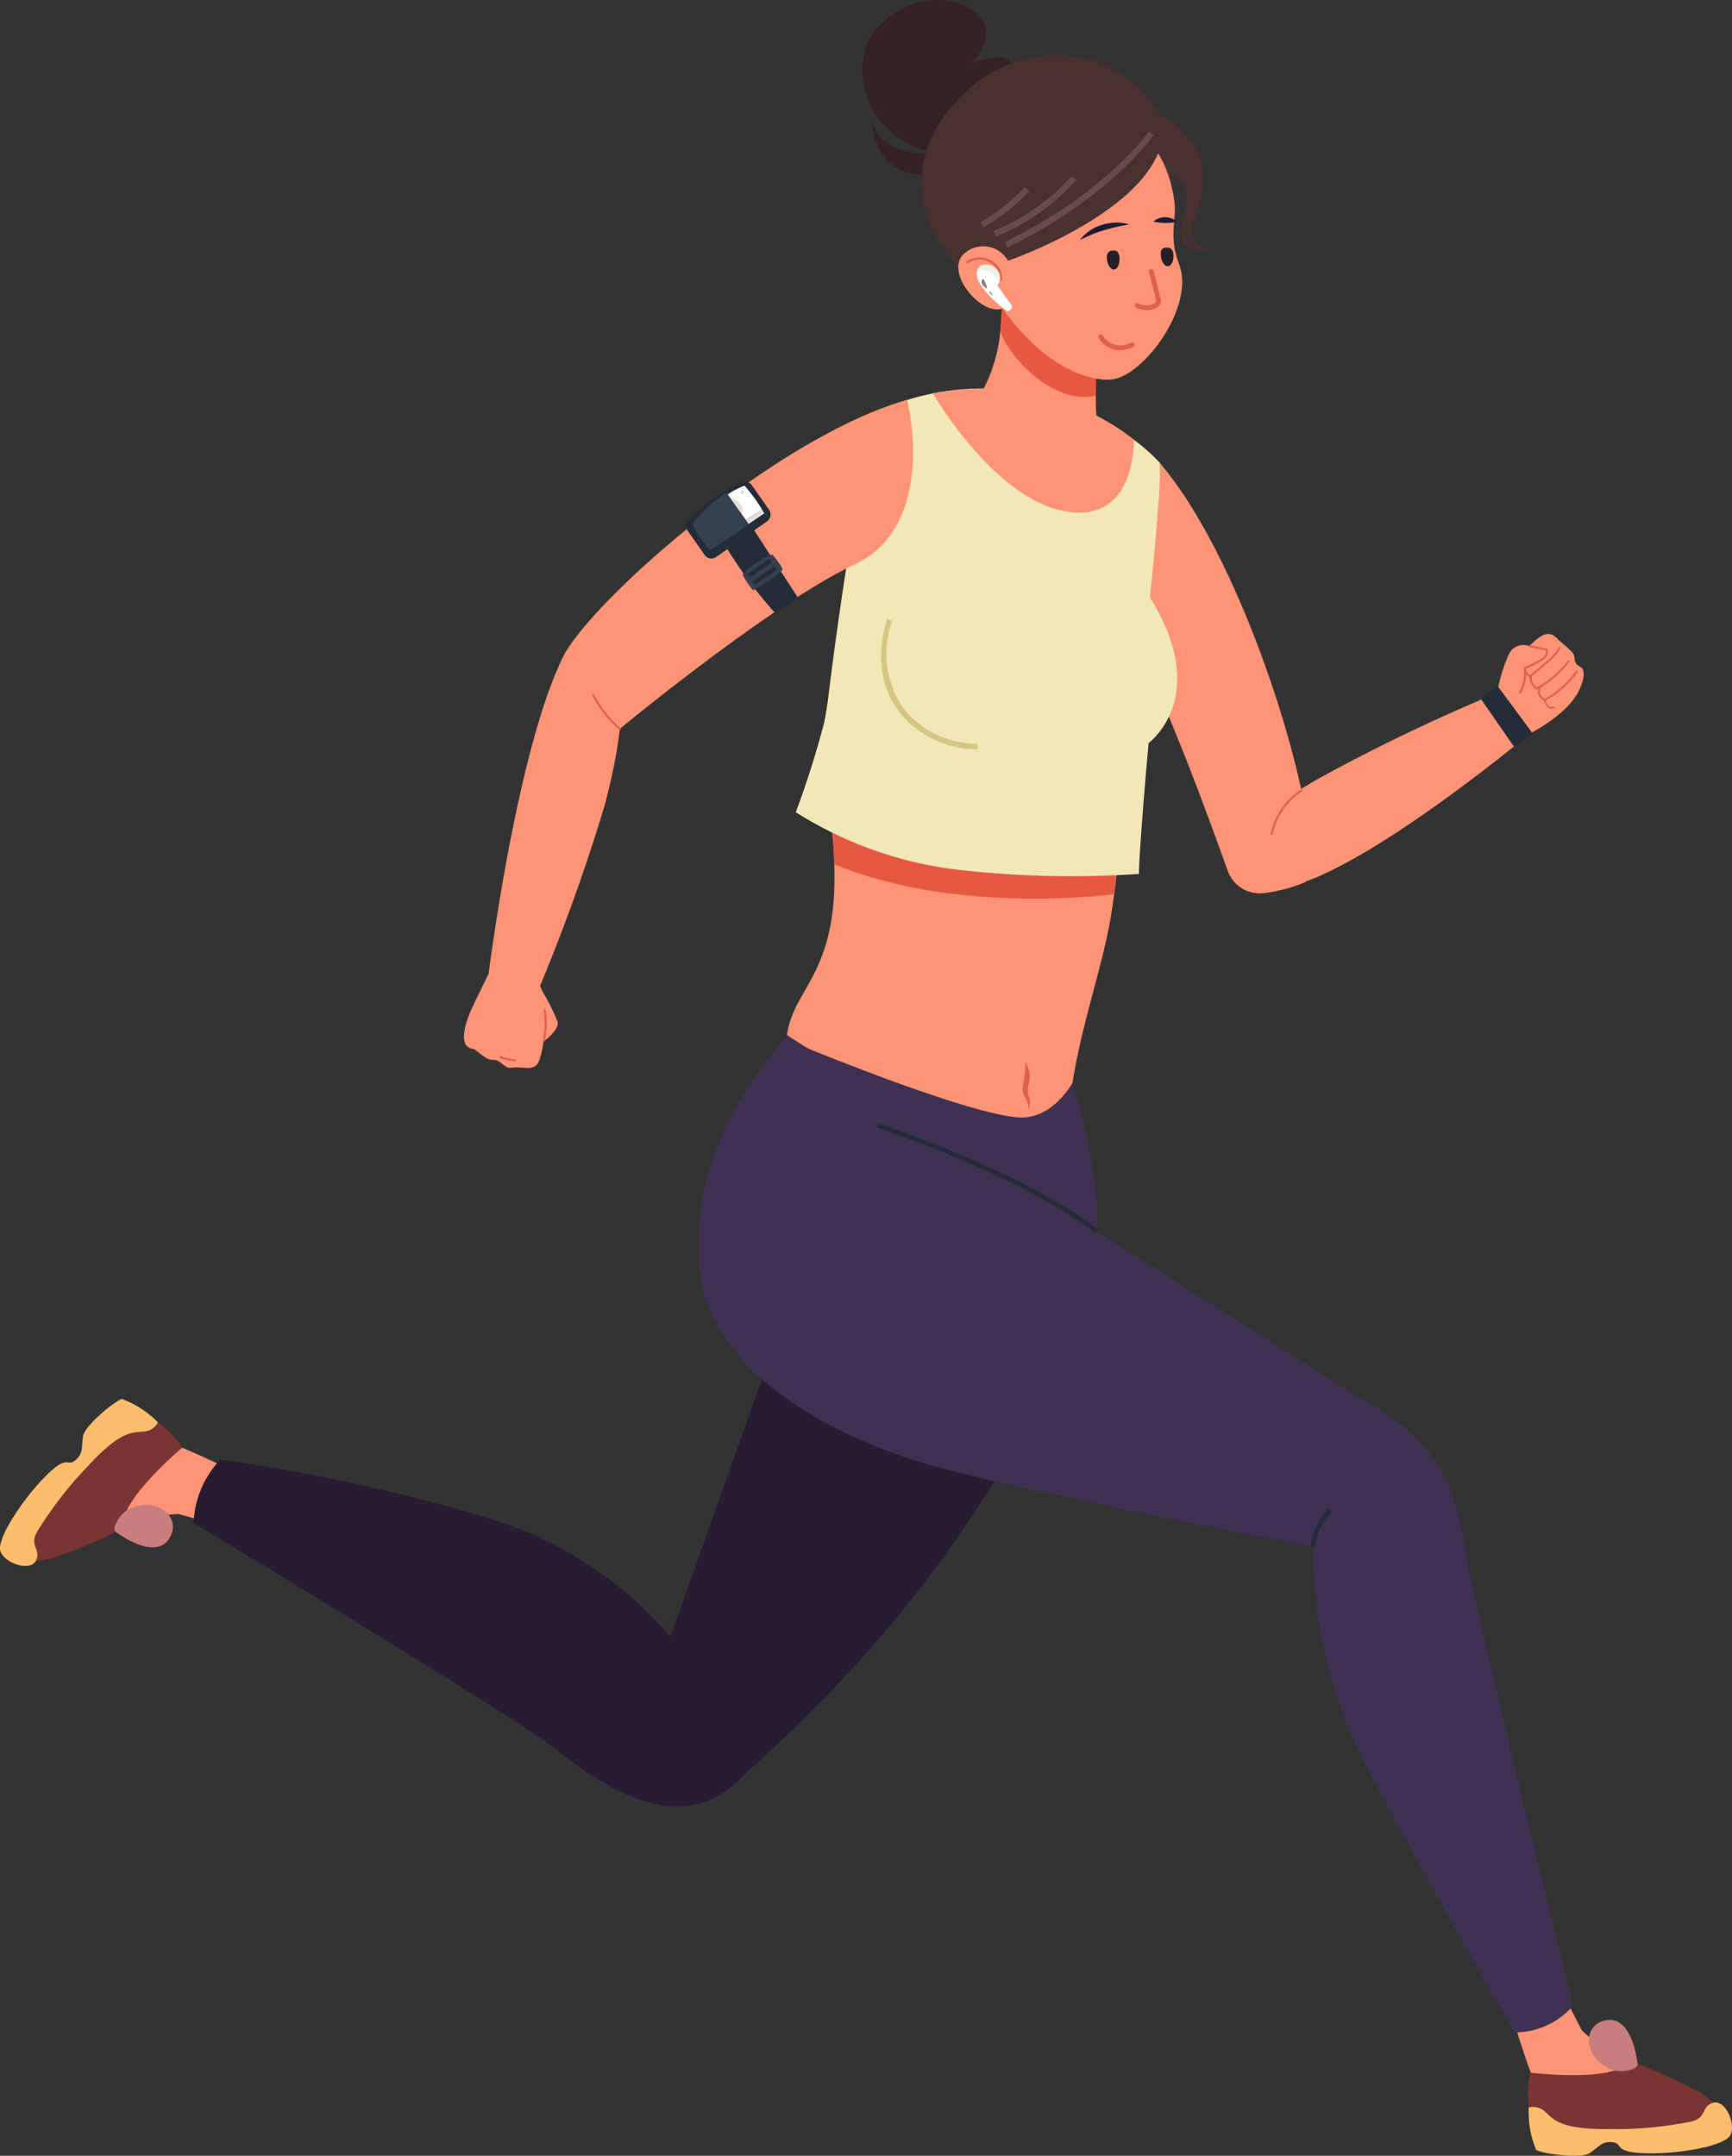 <svg id="Grupo_2790" data-name="Grupo 2790" xmlns="http://www.w3.org/2000/svg" xmlns:xlink="http://www.w3.org/1999/xlink" width="117.161" height="145.827" viewBox="0 0 117.161 145.827">
  <rect x="0" y="0" width="117.161" height="145.827" fill="#333333" stroke="none"/>
  <defs>
    <clipPath id="clip-path">
      <rect id="Retângulo_4669" data-name="Retângulo 4669" width="117.161" height="145.827" fill="none"/>
    </clipPath>
  </defs>
  <g id="Grupo_2789" data-name="Grupo 2789" clip-path="url(#clip-path)">
    <path id="Caminho_7359" data-name="Caminho 7359" d="M22.64,328.354s-3.934-1.908-4.6-1.876-7.156,5.842-7.358,6.574.188,1.486,3.507.147c1.464-.591,2.845-1.26,2.845-1.26a13.1,13.1,0,0,1,2.5-.4l1.837.523Z" transform="translate(-7.465 -229.13)" fill="#ff9376"/>
    <path id="Caminho_7360" data-name="Caminho 7360" d="M15.894,322.98c-.453-.892-2.39-2.424-2.755-2.3-1.475.484-5.557,5.338-6.2,6.074-2,2.273-3,4.6.306,3.661a39.05,39.05,0,0,0,4.71-2c-.549-1.658,3.942-5.432,3.942-5.432" transform="translate(-3.573 -225.054)" fill="#7a3434"/>
    <path id="Caminho_7361" data-name="Caminho 7361" d="M10.687,318.965a6.719,6.719,0,0,0-2.43-1.585c-.262-.014-2.53,1.733-2.644,2.546s.018,1.165-.536,1.613-.469-.482-2.03,1.1-3.23,4.158-3.032,4.985,2.018,1.483,2.411.691-.543-1.02.157-2.068a25.707,25.707,0,0,1,3.354-4.317c2.206-2.4,2.984-2.274,3.749-2.344a1.178,1.178,0,0,0,1-.617" transform="translate(0 -222.745)" fill="#fcbe6d"/>
    <path id="Caminho_7362" data-name="Caminho 7362" d="M26.8,341.787c1.952-1.067,3.847.482,2.838,1.962s-3.58-.5-3.58-.5-.211-.084,0-.563a2.422,2.422,0,0,1,.739-.9" transform="translate(-18.222 -239.627)" fill="#c97d7d"/>
    <path id="Caminho_7363" data-name="Caminho 7363" d="M343.941,456.488s1.283,4.18,1.761,4.648,9.151,1.261,9.825.91.96-1.15-2.281-2.667c-1.43-.669-2.86-1.226-2.86-1.226a13.083,13.083,0,0,1-2-1.558l-.868-1.7Z" transform="translate(-241.387 -319.256)" fill="#ff9376"/>
    <path id="Caminho_7364" data-name="Caminho 7364" d="M346.854,468.3c-.344.939-.146,3.4.189,3.586,1.359.75,7.693.433,8.673.406,3.026-.086,5.408-.937,2.472-2.718a39.034,39.034,0,0,0-4.67-2.088c-.84,1.531-6.663.814-6.663.814" transform="translate(-243.305 -328.094)" fill="#7a3434"/>
    <path id="Caminho_7365" data-name="Caminho 7365" d="M346.814,477.32a6.711,6.711,0,0,0,.495,2.858c.168.2,2.992.672,3.664.2s.841-.807,1.547-.706-.034.672,2.185.739,5.244-.468,5.715-1.175-.289-2.488-1.136-2.236-.377,1.092-1.621,1.294a25.7,25.7,0,0,1-5.446.484c-3.261.02-3.7-.635-4.269-1.148a1.179,1.179,0,0,0-1.133-.312" transform="translate(-243.402 -334.756)" fill="#fcbe6d"/>
    <path id="Caminho_7366" data-name="Caminho 7366" d="M362.19,461.663c-2.11-.7-2.267-3.145-.5-3.414s2.074,2.961,2.074,2.961.083.212-.415.38a2.42,2.42,0,0,1-1.163.073" transform="translate(-252.992 -321.6)" fill="#c97d7d"/>
    <path id="Caminho_7367" data-name="Caminho 7367" d="M260.7,25.983c4.1,1.983,3.078,5.541,2.394,7.125a1.424,1.424,0,0,0,1.044,2.011,1.519,1.519,0,0,1-1.657-.417c-.864-.8.532-2.387.077-3.7s-2.43-.931-2.694-2.023.835-3,.835-3" transform="translate(-182.354 -18.236)" fill="#493131"/>
    <path id="Caminho_7368" data-name="Caminho 7368" d="M203.239,29.232c-5.342.7-5.47-2.23-5.47-2.23s-.038,2.738,2.188,3.547a5.382,5.382,0,0,0,3.488-.056Z" transform="translate(-138.799 -18.951)" fill="#352121"/>
    <path id="Caminho_7369" data-name="Caminho 7369" d="M200.471,10.34c-5.4-1.316-5.484-6.539-4-8.253,2.935-3.4,6.982-1.987,7.464-.41.434,1.42-1,2.644-1,2.644s2.352-.965,2.758-.059c.508,1.134-2.843,2.92-2.843,2.92Z" transform="translate(-137.311 0.001)" fill="#352121"/>
    <path id="Caminho_7370" data-name="Caminho 7370" d="M201.152,176.04s-.03,1.036-.153,2.56c-.076.869-.167,1.9-.32,2.987-.061.442-.122.915-.2,1.372-.945,5.791-4.191,12.481-2.423,19.734.64,2.652-19.506-11.566-19.506-11.566.411-3.23,3.444-4.084,3.2-11.566a31.636,31.636,0,0,0-.305-3.475c-.015-.168-.03-.32-.061-.488-1.021-7.117,19.765.442,19.765.442" transform="translate(-125.313 -121.097)" fill="#ff9376"/>
    <path id="Caminho_7371" data-name="Caminho 7371" d="M207.815,186.933l-19.552-2.515a31.624,31.624,0,0,1,.3,3.474c7.544,3.124,16.763,2.286,18.927,2.027Z" transform="translate(-132.128 -129.429)" fill="#e55841"/>
    <path id="Caminho_7372" data-name="Caminho 7372" d="M179.012,269.036c-6.729,20.406-21.623,32.283-24.329,35.037s-5.1-7.869-5.1-7.869l7.958-22.383c-1.248-6.662-1.608-9.509,1.44-12.089s20.027,7.3,20.027,7.3" transform="translate(-104.984 -183.388)" fill="#271c33"/>
    <path id="Caminho_7373" data-name="Caminho 7373" d="M203.532,259.62l-2.115,10.107s-18.528-3.469-26.333-5.53-16.312-6.763-16.616-14.141c-.311-7.572,3.758-12.5,5.977-15.194Z" transform="translate(-111.205 -164.832)" fill="#3f3151"/>
    <path id="Caminho_7374" data-name="Caminho 7374" d="M301.022,317.209c6.334,3.324,6.571,7.357,7.251,11.044s7.156,30.059,7.156,30.059a5.243,5.243,0,0,1-3.948,1.8s-5.477-9.377-9.743-17.481a31.567,31.567,0,0,1-3.857-16.264Z" transform="translate(-209.029 -222.626)" fill="#3f3151"/>
    <path id="Caminho_7375" data-name="Caminho 7375" d="M80.2,353.361c-4.153,3.246-9.263-.637-12.039-2.805s-24.244-15.122-24.244-15.122a6.651,6.651,0,0,1,1.8-4.279A119.828,119.828,0,0,1,64.1,335.183,26.273,26.273,0,0,1,76.978,344.1Z" transform="translate(-30.823 -232.413)" fill="#271c33"/>
    <path id="Caminho_7376" data-name="Caminho 7376" d="M254.206,104.785c6.693,7.789,11.887,27.561,9.825,28.457a10.506,10.506,0,0,1-2.686.711,2.317,2.317,0,0,1-2.5-1.535c-1.367-3.851-4.846-13.347-7.39-17.58-3.231-5.378,2.746-10.052,2.746-10.052" transform="translate(-175.809 -73.541)" fill="#ff9376"/>
    <path id="Caminho_7377" data-name="Caminho 7377" d="M203.748,121.028c0-1.661.649-8.852.649-8.852s4.293-3.126.091-9.849c0,0,.931-8.838.611-9.173a13.286,13.286,0,0,0-1.707-1.509,16.2,16.2,0,0,0-4.206-2.362,17.141,17.141,0,0,0-11.109-.32c-1.021.3-2.225.807-2.225.807s-1.691,7.65-3.109,19.2c-.076.594-.167,1.2-.29,1.813a61.562,61.562,0,0,1-1.922,6.068,26.308,26.308,0,0,0,11.279,3.928,67.7,67.7,0,0,0,11.938.247" transform="translate(-126.701 -61.909)" fill="#f2e7b6"/>
    <path id="Caminho_7378" data-name="Caminho 7378" d="M223.24,61.331l.015.272,0,.017a6.181,6.181,0,0,1,.07.786c.041.4.059.838.069,1.216a16.578,16.578,0,0,1-.1,1.79,10.631,10.631,0,0,1-1.543,4.663c5.494,5.664,8.073,1.539,8.073,1.539a17.182,17.182,0,0,1-.072-1.809c.021-.444-.122-.618-.1-1.169.025-.12.019-.265.048-.4a9.047,9.047,0,0,1,.3-1.678c-.014-.021.011-.052.035-.083a5.046,5.046,0,0,1,.345-.968c.8-1.788-3.574-3.255-5.853-3.855-.509-.142-.883-.238-1.107-.284l-.172-.036" transform="translate(-155.626 -43.044)" fill="#ff9376"/>
    <path id="Caminho_7379" data-name="Caminho 7379" d="M226.8,61.089l0,.017a6.189,6.189,0,0,1,.069.786c.042.4.059.838.07,1.216a16.652,16.652,0,0,1-.1,1.79c.574,1.9,3.735,5.065,6.458,4.394.021-.444.029-1.457.058-1.594a8.447,8.447,0,0,1,.188-1.655l-5.472-4.906-.588-.535-.017,0a1.025,1.025,0,0,0-.5.254.921.921,0,0,0-.157.236" transform="translate(-159.173 -42.529)" fill="#e55841"/>
    <path id="Caminho_7380" data-name="Caminho 7380" d="M225.185,24.1c3.648-10.194-7.152-14.6-13.075-9.123-7.9,7.311,1.373,15.425,4.952,14.8s8.123-5.681,8.123-5.681" transform="translate(-146.687 -8.849)" fill="#493131"/>
    <path id="Caminho_7381" data-name="Caminho 7381" d="M229.435,43.142c-1.285.076-4.315-.656-7.274-4.814-3.591-5.047-3.234-12.423,3.73-13.376,2.918-.4,7.149.668,7.893,6.13.174,1.276-.433,2.266.332,4.287,1.071,2.831-2.45,7.641-4.681,7.774" transform="translate(-154.343 -17.459)" fill="#ff9376"/>
    <path id="Caminho_7382" data-name="Caminho 7382" d="M230.1,23.123c.244,5.5-10.523,9.206-10.523,9.206l-3.332.2S213.966,24.95,218.808,22,230.1,23.123,230.1,23.123" transform="translate(-151.39 -14.687)" fill="#493131"/>
    <path id="Caminho_7383" data-name="Caminho 7383" d="M220.766,56.751a1.921,1.921,0,0,0-2.892-.547c-1.8,1.411,2.091,5.461,3.154,3.136a2.784,2.784,0,0,0-.262-2.589" transform="translate(-152.58 -39.11)" fill="#ff9376"/>
    <path id="Caminho_7384" data-name="Caminho 7384" d="M251.959,57.3c.033.42-.131.775-.365.793s-.45-.307-.483-.727.162-.54.4-.558.42.072.452.493" transform="translate(-176.234 -39.864)" fill="#241f28"/>
    <path id="Caminho_7385" data-name="Caminho 7385" d="M264.193,56.631c.033.42-.131.775-.365.793s-.45-.307-.483-.727.118-.517.352-.535.463.049.5.469" transform="translate(-184.82 -39.414)" fill="#241f28"/>
    <path id="Caminho_7386" data-name="Caminho 7386" d="M244.968,51.675a2.993,2.993,0,0,1,1.513-1.033,3.75,3.75,0,0,1,.919-.148,2.8,2.8,0,0,1,.914.131,12.063,12.063,0,0,0-1.717.388,6.115,6.115,0,0,0-.815.292c-.268.114-.542.228-.813.371" transform="translate(-171.925 -35.437)" fill="#1e1b38"/>
    <path id="Caminho_7387" data-name="Caminho 7387" d="M261.661,49.57a1.214,1.214,0,0,1,1.615.019,4.141,4.141,0,0,1-.809.072,4.347,4.347,0,0,1-.806-.09" transform="translate(-183.641 -34.58)" fill="#1e1b38"/>
    <path id="Caminho_7388" data-name="Caminho 7388" d="M279.86,169.521c2.353,4.1,18.9-9.719,18.9-9.719a3.826,3.826,0,0,0-2.038-2.822,124.63,124.63,0,0,0-11.545,5.479,36.172,36.172,0,0,0-6.921,4.831Z" transform="translate(-195.285 -110.173)" fill="#ff9376"/>
    <path id="Caminho_7389" data-name="Caminho 7389" d="M221.558,59.947a.029.029,0,0,1-.012,0,.08.08,0,0,1-.068-.092,1.245,1.245,0,0,0-.584-1.075,1.4,1.4,0,0,0-1.564-.007.079.079,0,0,1-.112-.031.083.083,0,0,1,.031-.112,1.552,1.552,0,0,1,1.738.016,1.393,1.393,0,0,1,.65,1.232.08.08,0,0,1-.08.07" transform="translate(-153.846 -40.968)" fill="#e0604f"/>
    <path id="Caminho_7390" data-name="Caminho 7390" d="M223.266,62.82a1.04,1.04,0,0,1,.153-.814,1.5,1.5,0,0,1,.889-.536l.042.232a1.29,1.29,0,0,0-.737.44.823.823,0,0,0-.115.635Z" transform="translate(-156.678 -43.141)" fill="#e0604f"/>
    <path id="Caminho_7391" data-name="Caminho 7391" d="M339.675,147.826a10.4,10.4,0,0,1,.79-2.631,1.08,1.08,0,0,1,1.38-.539c.682-.683,1.279-1.2,1.932-.464.148.167.7.563,1,.923.251.3-.057.614.491.928.4.227.283.817-.024,1.524-.736,1.7-3.38,3.009-3.38,3.009-1.129-.457-2.189-2.75-2.189-2.75" transform="translate(-238.393 -100.947)" fill="#ff9376"/>
    <path id="Caminho_7392" data-name="Caminho 7392" d="M346.177,148.869l-.039-.021a.835.835,0,0,1-.356-.456.066.066,0,0,1,.045-.083.07.07,0,0,1,.083.044.693.693,0,0,0,.258.354c.2-.159,1.126-.906,1.5-1.289a2.533,2.533,0,0,0,.439-.577.069.069,0,0,1,.089-.03.067.067,0,0,1,.03.089,2.639,2.639,0,0,1-.463.61c-.429.435-1.509,1.293-1.555,1.33Z" transform="translate(-242.677 -103.033)" fill="#e0604f"/>
    <path id="Caminho_7393" data-name="Caminho 7393" d="M347.479,151.766l-.033-.027c-.025-.021-.616-.528-.348-1a.066.066,0,0,1,.091-.025.067.067,0,0,1,.025.091c-.183.318.176.7.287.8a6.415,6.415,0,0,0,2.116-1.817.064.064,0,0,1,.092-.012.065.065,0,0,1,.012.092,6.416,6.416,0,0,1-2.206,1.876Z" transform="translate(-243.554 -105.11)" fill="#e0604f"/>
    <path id="Caminho_7394" data-name="Caminho 7394" d="M349.339,154.136l-.028-.012a.829.829,0,0,1-.44-.475.642.642,0,0,1,.153-.558.062.062,0,0,1,.092-.012.064.064,0,0,1,.012.092.523.523,0,0,0-.129.445.676.676,0,0,0,.339.372,6.369,6.369,0,0,0,2.11-1.906.067.067,0,0,1,.092-.015.065.065,0,0,1,.015.092,6.383,6.383,0,0,1-2.189,1.963Z" transform="translate(-244.835 -106.716)" fill="#e0604f"/>
    <path id="Caminho_7395" data-name="Caminho 7395" d="M344.68,149.646a.066.066,0,0,1-.03-.007.068.068,0,0,1-.03-.089,2.652,2.652,0,0,0,.323-1.622l-.012-.055.053-.021a6.122,6.122,0,0,0,1.219-.621.562.562,0,0,0,.232-.5L345.3,146.5a.068.068,0,0,1-.052-.079.07.07,0,0,1,.079-.052l1.217.241.012.036a.656.656,0,0,1-.264.685,5.683,5.683,0,0,1-1.207.623,2.837,2.837,0,0,1-.344,1.653.067.067,0,0,1-.06.037" transform="translate(-241.859 -102.726)" fill="#e0604f"/>
    <path id="Caminho_7396" data-name="Caminho 7396" d="M225.242,91.645a16.194,16.194,0,0,0-4.206-2.362,17.824,17.824,0,0,0-9.372-.762s4.129,7.2,9.049,7.995c4.735.762,4.529-4.871,4.529-4.871" transform="translate(-148.551 -61.909)" fill="#ff9376"/>
    <path id="Caminho_7397" data-name="Caminho 7397" d="M288.338,182.175h-.006a.065.065,0,0,1-.059-.072,4.711,4.711,0,0,1,2.042-3,.062.062,0,0,1,.092.012.065.065,0,0,1-.012.092,4.7,4.7,0,0,0-1.991,2.912.066.066,0,0,1-.066.061" transform="translate(-202.317 -125.684)" fill="#e0604f"/>
    <path id="Caminho_7398" data-name="Caminho 7398" d="M297.643,344.875l-.3-.045a3.968,3.968,0,0,1,1.256-2.548l.185.241a3.755,3.755,0,0,0-1.14,2.351" transform="translate(-208.682 -240.223)" fill="#242c38"/>
    <path id="Caminho_7399" data-name="Caminho 7399" d="M350.832,159.249a.47.47,0,0,1-.262-.077.77.77,0,0,1-.271-.506.053.053,0,0,1,.048-.059.009.009,0,0,1,.006,0,.053.053,0,0,1,.053.049.675.675,0,0,0,.226.427.419.419,0,0,0,.354.036.056.056,0,0,1,.067.037.053.053,0,0,1-.037.067.647.647,0,0,1-.185.028" transform="translate(-245.849 -111.313)" fill="#e0604f"/>
    <path id="Caminho_7400" data-name="Caminho 7400" d="M181.684,237.2c.687.291,12.162,4.988,15.074,4.863,2.084-.089,3.3-2.34,3.3-2.34a37.883,37.883,0,0,1,.974,3.674,30.15,30.15,0,0,1,.734,7.1c-.09,1.21-20.066-12.292-20.066-12.292Z" transform="translate(-127.511 -166.474)" fill="#3f3151"/>
    <path id="Caminho_7401" data-name="Caminho 7401" d="M228.131,37.691l-.179-.366c6.8-3.287,9.712-7.422,9.74-7.463l.336.232c-.03.041-2.991,4.261-9.9,7.6" transform="translate(-159.983 -20.958)" fill="#6b4b4b"/>
    <path id="Caminho_7402" data-name="Caminho 7402" d="M225.479,44.055l-.167-.372a14.231,14.231,0,0,0,5.3-3.708l.324.247a14.363,14.363,0,0,1-5.457,3.834" transform="translate(-158.13 -28.055)" fill="#6b4b4b"/>
    <path id="Caminho_7403" data-name="Caminho 7403" d="M222.633,45.173l-.211-.348a12.962,12.962,0,0,0,3-2.386l.312.262a13.006,13.006,0,0,1-3.1,2.472" transform="translate(-156.102 -29.785)" fill="#6b4b4b"/>
    <path id="Caminho_7404" data-name="Caminho 7404" d="M213.692,262.254c-5.011-3.914-14.662-7.1-14.758-7.134l.1-.289c.1.031,9.8,3.235,14.851,7.182Z" transform="translate(-139.617 -178.847)" fill="#242c38"/>
    <path id="Caminho_7405" data-name="Caminho 7405" d="M232.364,244.163a1.537,1.537,0,0,0-.181-.758,1.149,1.149,0,0,1-.182-.882,7.174,7.174,0,0,0,.158-1.565,1.908,1.908,0,0,1,.186,1.662,1.166,1.166,0,0,0,.078.7,1.188,1.188,0,0,1-.059.847" transform="translate(-162.803 -169.111)" fill="#e0604f"/>
    <path id="Caminho_7406" data-name="Caminho 7406" d="M106.982,220.51s-1.017,2.043-1.313,2.737-.861,2.346.21,2.468c.239.027.792.766,1.341.741.531-.024.791.6,1.2.537.812-.131,1.53.273,1.862-.363.535-1.022.682-4.849-.019-5.321a8.119,8.119,0,0,0-3.281-.8" transform="translate(-73.87 -154.76)" fill="#ff9376"/>
    <path id="Caminho_7407" data-name="Caminho 7407" d="M121.714,224.814a14.508,14.508,0,0,1,1.042,2.073c.178.618-1.333,1.751-1.546,1.608s.5-3.681.5-3.681" transform="translate(-85.041 -157.78)" fill="#ff9376"/>
    <path id="Caminho_7408" data-name="Caminho 7408" d="M123.226,231.153l-.134-.033a5.608,5.608,0,0,0,.068-2.141l.137-.027a5.67,5.67,0,0,1-.071,2.2" transform="translate(-86.389 -160.684)" fill="#e0604f"/>
    <path id="Caminho_7409" data-name="Caminho 7409" d="M114.419,239.92a4.875,4.875,0,0,1-1.125-.246l.044-.131a4.911,4.911,0,0,0,1.09.239Z" transform="translate(-79.513 -168.118)" fill="#e0604f"/>
    <path id="Caminho_7410" data-name="Caminho 7410" d="M150.427,90.73c-9.893,2.759-24.678,16.576-23.461,18.467a17.163,17.163,0,0,0,4.022,3.782s10.213-8.447,15.888-11.125,3.551-11.124,3.551-11.124" transform="translate(-89.059 -63.677)" fill="#ff9376"/>
    <path id="Caminho_7411" data-name="Caminho 7411" d="M115.827,149.466c-3.112,6.433-4.972,21.3-4.972,21.3a7.439,7.439,0,0,0,3.474.831,126.143,126.143,0,0,0,4.369-12.2c1.479-5.513,1.165-8.4,1.165-8.4Z" transform="translate(-77.801 -104.899)" fill="#ff9376"/>
    <path id="Caminho_7412" data-name="Caminho 7412" d="M136.242,159.917a.071.071,0,0,1-.043-.016,8.113,8.113,0,0,1-1.81-2.29.067.067,0,0,1,.03-.089.068.068,0,0,1,.089.03,7.936,7.936,0,0,0,1.777,2.249.066.066,0,0,1,.007.094.068.068,0,0,1-.05.024" transform="translate(-94.313 -110.548)" fill="#e0604f"/>
    <path id="Caminho_7413" data-name="Caminho 7413" d="M258.27,63.831a1.589,1.589,0,0,1-.726-.179.164.164,0,1,1,.149-.292,1.115,1.115,0,0,0,1.069.018c.085-.055.137-.12.134-.171-.009-.112-.257-1.086-.487-1.946a.163.163,0,0,1,.116-.2.158.158,0,0,1,.2.116c.114.429.488,1.841.5,2.014a.538.538,0,0,1-.286.463,1.254,1.254,0,0,1-.667.177" transform="translate(-180.689 -42.849)" fill="#e0604f"/>
    <path id="Caminho_7414" data-name="Caminho 7414" d="M250.635,76.92a1.657,1.657,0,0,1-1.429-.829.163.163,0,0,1,.274-.179,1.414,1.414,0,0,0,1.9.5.167.167,0,0,1,.222.064.165.165,0,0,1-.062.222,2.075,2.075,0,0,1-.906.218" transform="translate(-174.881 -53.225)" fill="#e0604f"/>
    <path id="Caminho_7415" data-name="Caminho 7415" d="M336.066,156.736l2.2,3.165a3.466,3.466,0,0,0,1.222-.943l-2.265-3.065a2.248,2.248,0,0,0-1.154.843" transform="translate(-235.86 -109.41)" fill="#242c38"/>
    <path id="Caminho_7416" data-name="Caminho 7416" d="M165,120.21a30.5,30.5,0,0,1-4.546-6.722,7.056,7.056,0,0,1,1.615-1.217l4.493,6.907A4.318,4.318,0,0,1,165,120.21" transform="translate(-112.614 -78.795)" fill="#242c38"/>
    <path id="Caminho_7417" data-name="Caminho 7417" d="M161.118,111.95l-3.439,2.413a.559.559,0,0,1-.779-.137l-1.158-1.65a.576.576,0,0,1,.061-.73,11.854,11.854,0,0,1,3.6-2.538.572.572,0,0,1,.689.2l1.165,1.66a.56.56,0,0,1-.137.779" transform="translate(-109.232 -76.684)" fill="#242c38"/>
    <path id="Caminho_7418" data-name="Caminho 7418" d="M165.089,110.8l1.22,1.725,1.1-.722a11.673,11.673,0,0,0-1.177-1.6,4.618,4.618,0,0,0-1.144.593" transform="translate(-115.864 -77.346)" fill="#fff"/>
    <path id="Caminho_7419" data-name="Caminho 7419" d="M169.182,116.285l.193.268,1.059-.716-.152-.274Z" transform="translate(-118.736 -81.105)" fill="#e2ded3"/>
    <path id="Caminho_7420" data-name="Caminho 7420" d="M165.755,113.141a.869.869,0,0,1,.779,1.1Z" transform="translate(-116.331 -79.405)" fill="#e2ded3"/>
    <path id="Caminho_7421" data-name="Caminho 7421" d="M168.261,111.307a.133.133,0,1,1-.157-.063.121.121,0,0,1,.157.063" transform="translate(-117.912 -78.069)" fill="#e2ded3"/>
    <path id="Caminho_7422" data-name="Caminho 7422" d="M223.984,62.84a.339.339,0,0,1-.359.343s-2.449-1.78-1.975-2.792v-.033a.95.95,0,0,1,.213-.245.938.938,0,0,1,1.012.212.757.757,0,0,1,.245.833,1,1,0,0,1-.131.294Z" transform="translate(-155.517 -42.143)" fill="#fff"/>
    <path id="Caminho_7423" data-name="Caminho 7423" d="M223.261,61.158a1.632,1.632,0,0,0-1.469-.767v-.033a.95.95,0,0,1,.212-.245.939.939,0,0,1,1.012.212.757.757,0,0,1,.245.833" transform="translate(-155.659 -42.143)" fill="#f2efe7"/>
    <path id="Caminho_7424" data-name="Caminho 7424" d="M223.007,63.937c-.455-.26-.316-.616-.226-.615s.384.706.226.615" transform="translate(-156.289 -44.441)" fill="#84827c"/>
    <path id="Caminho_7425" data-name="Caminho 7425" d="M224.589,66.349c-.205-.193-.154-.271-.081-.212s.23.352.081.212" transform="translate(-157.521 -46.403)" fill="#84827c"/>
    <path id="Caminho_7426" data-name="Caminho 7426" d="M159.363,111.755a8.908,8.908,0,0,0-2.3,2.126c-.037.084.988,1.73,1.241,1.73a22.532,22.532,0,0,0,2.565-1.73Z" transform="translate(-110.232 -78.433)" fill="#36414f"/>
    <path id="Caminho_7427" data-name="Caminho 7427" d="M168.438,127.133s.591,1.042.748,1.038,2.025-1.215,1.962-1.43a4.429,4.429,0,0,0-.709-.975,5.337,5.337,0,0,0-2,1.367" transform="translate(-118.214 -88.26)" fill="#36414f"/>
    <rect id="Retângulo_4667" data-name="Retângulo 4667" width="1.782" height="0.291" transform="translate(50.568 38.818) rotate(-34.432)" fill="#242c38"/>
    <rect id="Retângulo_4668" data-name="Retângulo 4668" width="1.782" height="0.291" transform="translate(50.912 39.319) rotate(-34.432)" fill="#242c38"/>
    <path id="Caminho_7428" data-name="Caminho 7428" d="M206.27,149.25a6.76,6.76,0,0,1-5.133-2.5c-.889-1.146-1.757-3.168-.852-6.3l.366.107a6.467,6.467,0,0,0,.787,5.963,6.363,6.363,0,0,0,4.829,2.356h.141l.012.381h-.15" transform="translate(-140.296 -98.567)" fill="#d6c683"/>
  </g>
</svg>
